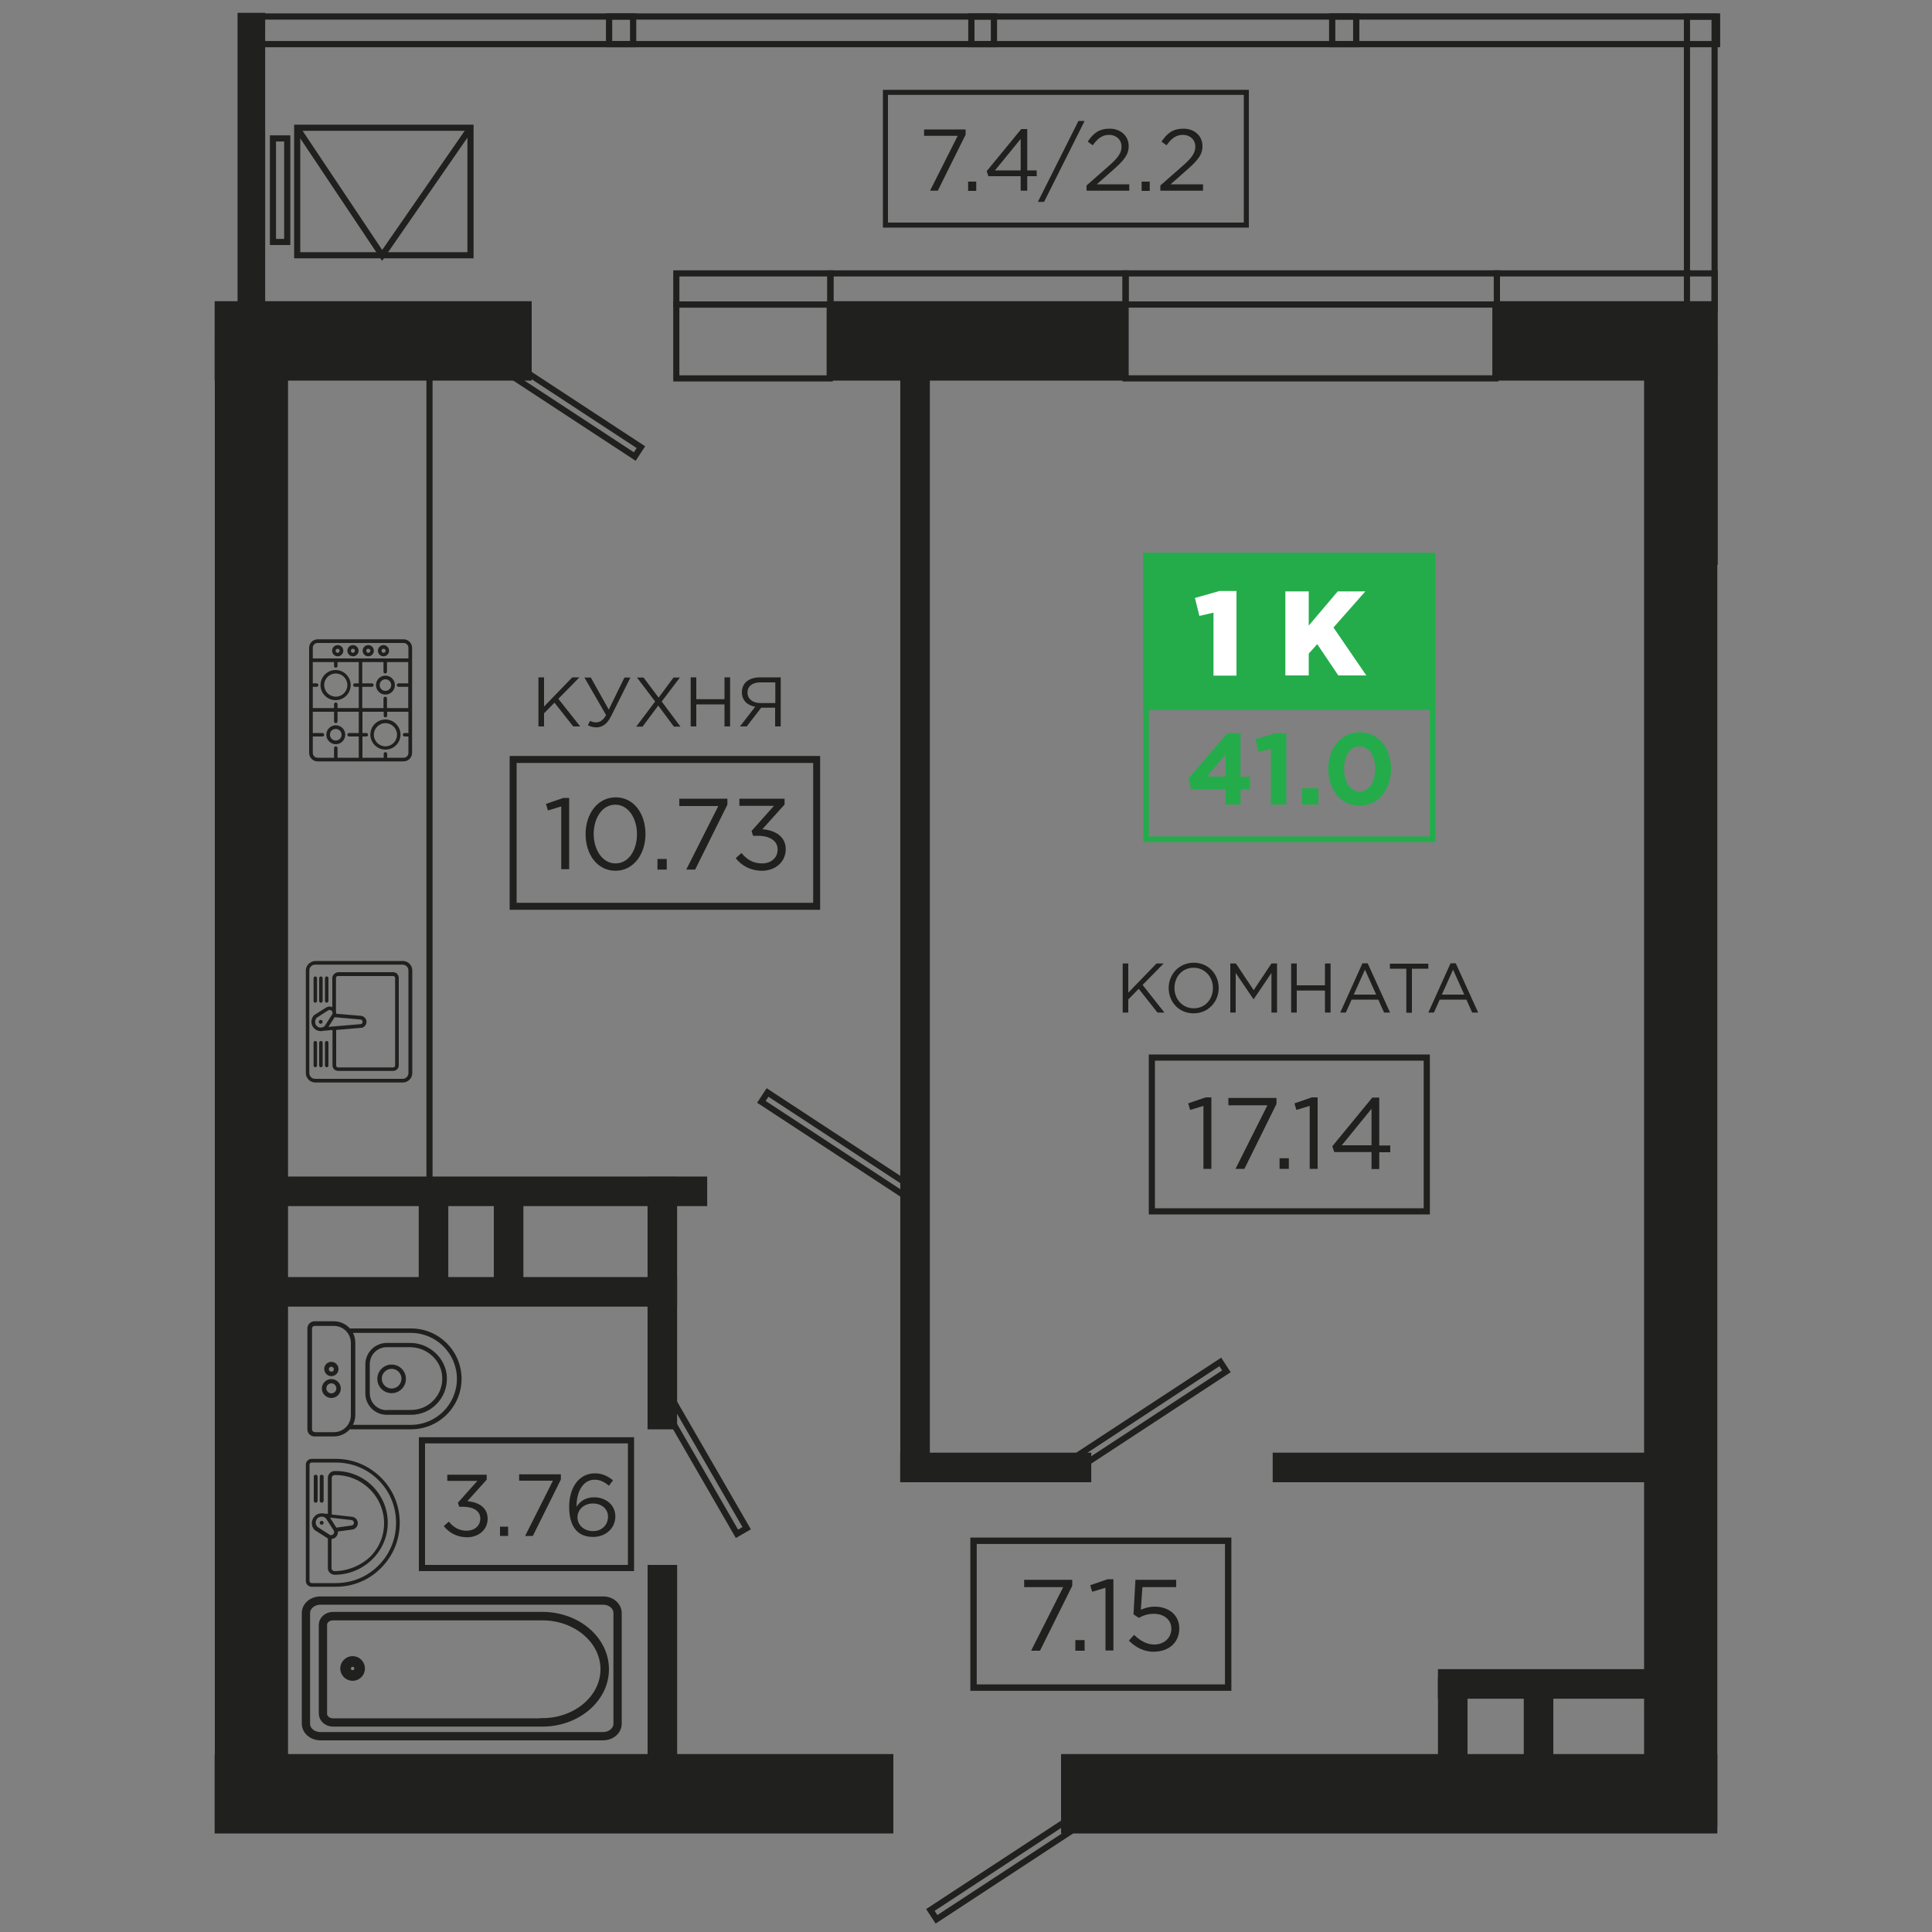 <?xml version="1.0" encoding="utf-8"?>
<!-- Generator: Adobe Illustrator 20.1.0, SVG Export Plug-In . SVG Version: 6.00 Build 0)  -->
<svg version="1.1" id="Слой_1" xmlns="http://www.w3.org/2000/svg" xmlns:xlink="http://www.w3.org/1999/xlink" x="0px" y="0px"
	 viewBox="0 0 1000 1000" style="enable-background:new 0 0 1000 1000;" xml:space="preserve">
<rect x="0" y="0" width="1000" height="1000" fill="#808080" stroke="none"/>
<style type="text/css">
	.st0{fill:#20201E;}
	.st1{fill:none;stroke:#20201E;stroke-width:0.553;stroke-miterlimit:10;}
	.st2{fill:none;stroke:#20201E;stroke-width:0.626;stroke-miterlimit:10;}
	.st3{fill:none;stroke:#20201E;stroke-width:0.544;stroke-miterlimit:10;}
	.st4{fill:none;stroke:#20201E;stroke-width:0.622;stroke-miterlimit:10;}
	.st5{fill:none;stroke:#20201E;stroke-width:0.573;stroke-miterlimit:10;}
	.st6{fill:none;stroke:#20201E;stroke-width:0.574;stroke-miterlimit:10;}
	.st7{fill:none;stroke:#20201E;stroke-width:0.588;stroke-miterlimit:10;}
	.st8{fill:none;stroke:#20201E;stroke-width:0.533;stroke-miterlimit:10;}
	.st9{fill:none;stroke:#20201E;stroke-width:0.518;stroke-miterlimit:10;}
	.st10{fill:none;stroke:#20201E;stroke-width:0.459;stroke-miterlimit:10;}
	.st11{fill:none;stroke:#20201E;stroke-width:0.575;stroke-miterlimit:10;}
	.st12{fill:none;stroke:#20201E;stroke-width:0.509;stroke-miterlimit:10;}
	.st13{fill:#24AC4B;}
	.st14{fill:none;stroke:#24AC4B;stroke-width:0.505;stroke-miterlimit:10;}
	.st15{fill:#24AC4B;stroke:#24AC4B;stroke-width:0.505;stroke-miterlimit:10;}
	.st16{fill:#FFFFFF;}
	.st17{fill:none;stroke:#20201E;stroke-width:0.536;stroke-miterlimit:10;}
	.st18{fill:none;stroke:#20201E;stroke-width:0.581;stroke-miterlimit:10;}
	.st19{fill:none;stroke:#20201E;stroke-width:0.561;stroke-miterlimit:10;}
	.st20{fill:none;stroke:#20201E;stroke-width:0.554;stroke-miterlimit:10;}
	.st21{fill:none;stroke:#20201E;stroke-width:0.552;stroke-miterlimit:10;}
	.st22{fill:none;stroke:#20201E;stroke-width:0.556;stroke-miterlimit:10;}
	.st23{fill:none;stroke:#20201E;stroke-width:0.477;stroke-miterlimit:10;}
	.st24{fill:none;stroke:#20201E;stroke-width:0.468;stroke-miterlimit:10;}
	.st25{fill:none;stroke:#20201E;stroke-width:0.493;stroke-miterlimit:10;}
	.st26{fill:none;stroke:#20201E;stroke-width:0.455;stroke-miterlimit:10;}
	.st27{fill:none;stroke:#20201E;stroke-width:0.478;stroke-miterlimit:10;}
	.st28{fill:none;stroke:#20201E;stroke-width:0.562;stroke-miterlimit:10;}
	.st29{fill:none;stroke:#20201E;stroke-width:0.558;stroke-miterlimit:10;}
	.st30{fill:none;stroke:#20201E;stroke-width:0.582;stroke-miterlimit:10;}
	.st31{fill:none;stroke:#20201E;stroke-width:2.623;stroke-miterlimit:10;}
	.st32{fill:none;stroke:#20201E;stroke-width:2.501;stroke-miterlimit:10;}
	.st33{fill:none;stroke:#20201E;stroke-width:2.215;stroke-miterlimit:10;}
	.st34{fill:none;stroke:#20201E;stroke-width:2.775;stroke-miterlimit:10;}
	.st35{fill:none;stroke:#20201E;stroke-width:2.667;stroke-miterlimit:10;}
	.st36{fill:none;stroke:#24AC4B;stroke-width:2.435;stroke-miterlimit:10;}
	.st37{fill:#24AC4B;stroke:#24AC4B;stroke-width:2.435;stroke-miterlimit:10;}
	.st38{fill:none;stroke:#20201E;stroke-width:2.71;stroke-miterlimit:10;}
	.st39{fill:none;stroke:#20201E;stroke-width:2.303;stroke-miterlimit:10;}
	.st40{fill:none;stroke:#20201E;stroke-width:1.995;stroke-miterlimit:10;}
	.st41{fill:none;stroke:#20201E;stroke-width:3.17;stroke-miterlimit:10;}
	.st42{fill:none;stroke:#20201E;stroke-width:3.173;stroke-miterlimit:10;}
	.st43{fill:none;stroke:#20201E;stroke-width:2.968;stroke-miterlimit:10;}
	.st44{fill:none;stroke:#24AC4B;stroke-width:2.792;stroke-miterlimit:10;}
	.st45{fill:#24AC4B;stroke:#24AC4B;stroke-width:2.792;stroke-miterlimit:10;}
	.st46{fill:none;stroke:#20201E;stroke-width:2.641;stroke-miterlimit:10;}
	.st47{fill:none;stroke:#20201E;stroke-width:3.058;stroke-miterlimit:10;}
	.st48{fill:none;stroke:#20201E;stroke-width:2.292;stroke-miterlimit:10;}
	.st49{fill:none;stroke:#20201E;stroke-width:3.065;stroke-miterlimit:10;}
	.st50{fill:none;stroke:#20201E;stroke-width:3.178;stroke-miterlimit:10;}
	.st51{fill:none;stroke:#20201E;stroke-width:3.261;stroke-miterlimit:10;}
	.st52{fill:none;stroke:#20201E;stroke-width:2.975;stroke-miterlimit:10;}
	.st53{fill:none;stroke:#24AC4B;stroke-width:2.799;stroke-miterlimit:10;}
	.st54{fill:#24AC4B;stroke:#24AC4B;stroke-width:2.799;stroke-miterlimit:10;}
	.st55{fill:none;stroke:#20201E;stroke-width:2.647;stroke-miterlimit:10;}
	.st56{fill:none;stroke:#20201E;stroke-width:3.605;stroke-miterlimit:10;}
	.st57{fill:none;stroke:#20201E;stroke-width:3.07;stroke-miterlimit:10;}
	.st58{fill:none;stroke:#20201E;stroke-width:3.343;stroke-miterlimit:10;}
	.st59{fill:none;stroke:#24AC4B;stroke-width:2.905;stroke-miterlimit:10;}
	.st60{fill:#24AC4B;stroke:#24AC4B;stroke-width:2.905;stroke-miterlimit:10;}
	.st61{fill:none;stroke:#20201E;stroke-width:3.182;stroke-miterlimit:10;}
	.st62{fill:none;stroke:#20201E;stroke-width:2.695;stroke-miterlimit:10;}
	.st63{fill:none;stroke:#20201E;stroke-width:3.594;stroke-miterlimit:10;}
	.st64{fill:none;stroke:#20201E;stroke-width:3.314;stroke-miterlimit:10;}
	.st65{fill:none;stroke:#20201E;stroke-width:3.193;stroke-miterlimit:10;}
	.st66{fill:none;stroke:#24AC4B;stroke-width:2.916;stroke-miterlimit:10;}
	.st67{fill:#24AC4B;stroke:#24AC4B;stroke-width:2.916;stroke-miterlimit:10;}
	.st68{fill:none;stroke:#20201E;stroke-width:3.188;stroke-miterlimit:10;}
	.st69{fill:none;stroke:#20201E;stroke-width:3.215;stroke-miterlimit:10;}
	.st70{fill:none;stroke:#20201E;stroke-width:2.847;stroke-miterlimit:10;}
	.st71{fill:none;stroke:#20201E;stroke-width:3.583;stroke-miterlimit:10;}
	.st72{fill:none;stroke:#20201E;stroke-width:3.303;stroke-miterlimit:10;}
	.st73{fill:none;stroke:#20201E;stroke-width:3.183;stroke-miterlimit:10;}
	.st74{fill:none;stroke:#24AC4B;stroke-width:2.907;stroke-miterlimit:10;}
	.st75{fill:#24AC4B;stroke:#24AC4B;stroke-width:2.907;stroke-miterlimit:10;}
	.st76{fill:none;stroke:#20201E;stroke-width:3.177;stroke-miterlimit:10;}
	.st77{fill:none;stroke:#20201E;stroke-width:2.696;stroke-miterlimit:10;}
	.st78{fill:none;stroke:#20201E;stroke-width:3.211;stroke-miterlimit:10;}
	.st79{fill:none;stroke:#20201E;stroke-width:3.567;stroke-miterlimit:10;}
	.st80{fill:none;stroke:#20201E;stroke-width:3.288;stroke-miterlimit:10;}
	.st81{fill:none;stroke:#20201E;stroke-width:3.169;stroke-miterlimit:10;}
	.st82{fill:none;stroke:#24AC4B;stroke-width:2.894;stroke-miterlimit:10;}
	.st83{fill:#24AC4B;stroke:#24AC4B;stroke-width:2.894;stroke-miterlimit:10;}
	.st84{fill:none;stroke:#20201E;stroke-width:3.163;stroke-miterlimit:10;}
	.st85{fill:none;stroke:#20201E;stroke-width:2.684;stroke-miterlimit:10;}
	.st86{fill:none;stroke:#20201E;stroke-width:3.57;stroke-miterlimit:10;}
	.st87{fill:none;stroke:#20201E;stroke-width:3.061;stroke-miterlimit:10;}
	.st88{fill:none;stroke:#20201E;stroke-width:3.333;stroke-miterlimit:10;}
	.st89{fill:none;stroke:#24AC4B;stroke-width:2.897;stroke-miterlimit:10;}
	.st90{fill:#24AC4B;stroke:#24AC4B;stroke-width:2.897;stroke-miterlimit:10;}
	.st91{fill:none;stroke:#20201E;stroke-width:3.177;stroke-miterlimit:10;}
	.st92{fill:none;stroke:#20201E;stroke-width:2.687;stroke-miterlimit:10;}
	.st93{fill:none;stroke:#20201E;stroke-width:3.172;stroke-miterlimit:10;}
	.st94{fill:none;stroke:#20201E;stroke-width:3.176;stroke-miterlimit:10;}
	.st95{fill:none;stroke:#20201E;stroke-width:3.181;stroke-miterlimit:10;}
	.st96{fill:none;stroke:#20201E;stroke-width:3.607;stroke-miterlimit:10;}
	.st97{fill:none;stroke:#24AC4B;stroke-width:2.907;stroke-miterlimit:10;}
	.st98{fill:#24AC4B;stroke:#24AC4B;stroke-width:2.907;stroke-miterlimit:10;}
	.st99{fill:none;stroke:#20201E;stroke-width:3.229;stroke-miterlimit:10;}
	.st100{fill:none;stroke:#20201E;stroke-width:2.619;stroke-miterlimit:10;}
	.st101{fill:none;stroke:#20201E;stroke-width:2.927;stroke-miterlimit:10;}
	.st102{fill:none;stroke:#20201E;stroke-width:3.157;stroke-miterlimit:10;}
	.st103{fill:none;stroke:#24AC4B;stroke-width:2.771;stroke-miterlimit:10;}
	.st104{fill:#24AC4B;stroke:#24AC4B;stroke-width:2.771;stroke-miterlimit:10;}
	.st105{fill:none;stroke:#20201E;stroke-width:2.621;stroke-miterlimit:10;}
	.st106{fill:none;stroke:#20201E;stroke-width:3.034;stroke-miterlimit:10;}
	.st107{fill:none;stroke:#20201E;stroke-width:2.679;stroke-miterlimit:10;}
	.st108{fill:none;stroke:#20201E;stroke-width:2.493;stroke-miterlimit:10;}
	.st109{fill:none;stroke:#20201E;stroke-width:2.379;stroke-miterlimit:10;}
	.st110{fill:none;stroke:#20201E;stroke-width:2.584;stroke-miterlimit:10;}
	.st111{fill:none;stroke:#24AC4B;stroke-width:2.36;stroke-miterlimit:10;}
	.st112{fill:#24AC4B;stroke:#24AC4B;stroke-width:2.36;stroke-miterlimit:10;}
	.st113{fill:none;stroke:#20201E;stroke-width:2.232;stroke-miterlimit:10;}
	.st114{fill:none;stroke:#20201E;stroke-width:2.634;stroke-miterlimit:10;}
	.st115{fill:none;stroke:#20201E;stroke-width:2.609;stroke-miterlimit:10;}
	.st116{fill:none;stroke:#20201E;stroke-width:2.718;stroke-miterlimit:10;}
	.st117{fill:none;stroke:#20201E;stroke-width:2.447;stroke-miterlimit:10;}
	.st118{fill:none;stroke:#20201E;stroke-width:3.13;stroke-miterlimit:10;}
	.st119{fill:none;stroke:#20201E;stroke-width:2.913;stroke-miterlimit:10;}
	.st120{fill:none;stroke:#20201E;stroke-width:2.93;stroke-miterlimit:10;}
	.st121{fill:none;stroke:#24AC4B;stroke-width:2.757;stroke-miterlimit:10;}
	.st122{fill:#24AC4B;stroke:#24AC4B;stroke-width:2.757;stroke-miterlimit:10;}
	.st123{fill:none;stroke:#20201E;stroke-width:2.607;stroke-miterlimit:10;}
	.st124{fill:none;stroke:#20201E;stroke-width:3.019;stroke-miterlimit:10;}
	.st125{fill:none;stroke:#20201E;stroke-width:3.026;stroke-miterlimit:10;}
</style>
<g>
	<rect x="111.1" y="907.9" class="st0" width="351.3" height="41.1"/>
	<rect x="549.2" y="907.9" class="st0" width="339.7" height="41.1"/>
	<rect x="111.1" y="155.9" class="st0" width="164.1" height="41.1"/>
	<rect x="428" y="155.9" class="st0" width="154.7" height="41.1"/>
	<rect x="773.6" y="155.9" class="st0" width="115.3" height="41.1"/>
	
		<rect x="744.2" y="864" transform="matrix(-1 -4.491086e-11 4.491086e-11 -1 1619.175 1743.252)" class="st0" width="130.7" height="15.3"/>
	
		<rect x="724.9" y="887.5" transform="matrix(4.511509e-11 -1 1 4.511509e-11 -143.212 1646.974)" class="st0" width="53.9" height="15.3"/>
	
		<rect x="769.4" y="887.7" transform="matrix(4.511509e-11 -1 1 4.511509e-11 -98.997 1691.595)" class="st0" width="53.9" height="15.3"/>
	
		<rect x="-254.2" y="541.9" transform="matrix(6.123234e-17 -1 1 6.123234e-17 -430.707 690.922)" class="st0" width="768.7" height="37.9"/>
	
		<rect x="485.5" y="541.9" transform="matrix(6.123234e-17 -1 1 6.123234e-17 309.078 1430.707)" class="st0" width="768.7" height="37.9"/>
	<g>
		<rect x="265.6" y="393.1" class="st96" width="157.1" height="76"/>
		<g>
			<g>
				<path class="st0" d="M290.5,417.4l-6.9,2.1l-1-3.4l9-3.1h3v36.9h-4.1V417.4z"/>
				<path class="st0" d="M303.1,431.7c0-10.3,6.1-19,15.6-19s15.4,8.6,15.4,19c0,10.3-6.1,19-15.5,19
					C309,450.7,303.1,442.1,303.1,431.7z M329.7,431.7c0-8-4.4-15.2-11.2-15.2c-6.9,0-11.2,7-11.2,15.2c0,8,4.4,15.2,11.3,15.2
					S329.7,439.9,329.7,431.7z"/>
				<path class="st0" d="M340.3,444.6h4.8v5.5h-4.8V444.6z"/>
				<path class="st0" d="M371.8,417.2h-20.2v-3.8h24.9v3.1l-16.7,33.6h-4.6L371.8,417.2z"/>
				<path class="st0" d="M380.8,444.2l3-2.7c2.8,3.5,6.2,5.4,10.7,5.4c4.5,0,8-2.8,8-7.2c0-4.6-4.2-7.1-10.3-7.1h-2.4l-0.8-2.5
					l11.6-13h-17.9v-3.7h23.4v3l-11.5,12.8c6.4,0.5,12.1,3.6,12.1,10.4c0,6.5-5.4,11.1-12.3,11.1C388.4,450.7,383.8,448,380.8,444.2
					z"/>
			</g>
		</g>
		<g>
			<g>
				<path class="st0" d="M278.7,350.6h2.9v15.1l14.6-15.1h3.7L289,361.7l11.3,14.3h-3.6l-9.7-12.3l-5.4,5.5v6.8h-2.9V350.6z"/>
				<path class="st0" d="M304.3,375.4l1.1-2.3c1,0.5,1.9,0.8,3.2,0.8c1.7,0,3.6-1,5.1-3.8l-11.2-19.4h3.3l9.3,16.6l8.1-16.6h3.1
					l-10,20c-2.1,4.2-4.7,5.8-7.8,5.8C306.9,376.4,305.6,376.1,304.3,375.4z"/>
				<path class="st0" d="M339.1,363.1l-9.4-12.4h3.4l7.8,10.4l7.7-10.4h3.3l-9.4,12.4l9.7,13h-3.4l-8.1-10.9l-8.1,10.9h-3.3
					L339.1,363.1z"/>
				<path class="st0" d="M357.5,350.6h2.9v11.3H375v-11.3h2.9V376H375v-11.4h-14.6V376h-2.9V350.6z"/>
				<path class="st0" d="M390.9,365.8c-4.1-0.7-6.9-3.3-6.9-7.5c0-2,0.7-3.8,1.9-5.1c1.6-1.6,4.1-2.6,7.4-2.6h10.8V376h-2.9v-9.7
					H394l-7.5,9.7H383L390.9,365.8z M401.3,363.9v-10.7h-7.8c-4.2,0-6.6,2.1-6.6,5.3c0,3.3,2.8,5.4,6.6,5.4H401.3z"/>
			</g>
		</g>
	</g>
	<rect x="503.9" y="797.5" class="st72" width="131.8" height="76"/>
	<g>
		<g>
			<path class="st0" d="M550.3,821.5h-20.2v-3.8H555v3.1l-16.7,33.6h-4.6L550.3,821.5z"/>
			<path class="st0" d="M556.6,848.9h4.8v5.5h-4.8V848.9z"/>
			<path class="st0" d="M572.2,821.8l-6.9,2.1l-1-3.4l9-3.1h3v36.9h-4.1V821.8z"/>
			<path class="st0" d="M584.3,849.2l2.7-3c3.2,3.1,6.7,5,10.4,5c5.2,0,8.9-3.5,8.9-8.2c0-4.6-3.8-7.7-9.1-7.7
				c-3.1,0-5.6,0.9-7.7,2.1l-2.8-1.8l1-17.9h21.1v3.8h-17.5l-0.8,11.7c2.1-0.9,4.2-1.6,7.2-1.6c7.1,0,12.7,4.2,12.7,11.3
				c0,7.2-5.4,12-13.1,12C592.2,855.1,587.6,852.5,584.3,849.2z"/>
		</g>
	</g>
	<rect x="596.2" y="547.4" class="st73" width="142.3" height="79.6"/>
	<g>
		<g>
			<path class="st0" d="M622.9,572.4l-6.9,2.1l-1-3.4l9-3.1h3V605h-4.1V572.4z"/>
			<path class="st0" d="M656,572.1h-20.2v-3.8h24.9v3.1L644.1,605h-4.6L656,572.1z"/>
			<path class="st0" d="M662.3,599.5h4.8v5.5h-4.8V599.5z"/>
			<path class="st0" d="M677.9,572.4l-6.9,2.1l-1-3.4l9-3.1h3V605h-4.1V572.4z"/>
			<path class="st0" d="M709.9,596.3h-19.3l-1-3l20.7-25.2h3.6v24.8h5.7v3.5h-5.7v8.7h-4V596.3z M709.9,592.8v-18.9l-15.4,18.9
				H709.9z"/>
		</g>
	</g>
	<g>
		<g>
			<path class="st0" d="M581.1,498.7h2.9v15.1l14.6-15.1h3.7l-10.9,11.1l11.3,14.3h-3.6l-9.7-12.3l-5.4,5.5v6.8h-2.9V498.7z"/>
			<path class="st0" d="M604.9,511.4c0-7,5.3-13.1,13-13.1c7.7,0,12.9,6.1,12.9,13.1c0,7-5.3,13.1-13,13.1
				C610.1,524.5,604.9,518.5,604.9,511.4z M627.8,511.4c0-5.8-4.2-10.5-10-10.5c-5.8,0-9.9,4.6-9.9,10.5c0,5.8,4.2,10.5,10,10.5
				C623.7,521.9,627.8,517.3,627.8,511.4z"/>
			<path class="st0" d="M636.8,498.7h2.9l9.2,13.8l9.2-13.8h2.9v25.4h-2.9v-20.5l-9.2,13.6h-0.1l-9.2-13.6v20.5h-2.8V498.7z"/>
			<path class="st0" d="M668.3,498.7h2.9V510h14.6v-11.3h2.9v25.4h-2.9v-11.4h-14.6v11.4h-2.9V498.7z"/>
			<path class="st0" d="M705.2,498.6h2.7l11.6,25.5h-3.1l-3-6.7h-13.8l-3,6.7h-2.9L705.2,498.6z M712.3,514.8l-5.8-12.9l-5.8,12.9
				H712.3z"/>
			<path class="st0" d="M727.9,501.4h-8.5v-2.6h19.9v2.6h-8.5v22.8h-2.9V501.4z"/>
			<path class="st0" d="M750.8,498.6h2.7l11.6,25.5H762l-3-6.7h-13.8l-3,6.7h-2.9L750.8,498.6z M757.9,514.8l-5.8-12.9l-5.8,12.9
				H757.9z"/>
		</g>
	</g>
	<g>
		<g>
			<g>
				<path class="st13" d="M634.4,408.5h-17.9l-1.3-5.7l20.1-23.3h6.8v22.5h4.9v6.5h-4.9v7.9h-7.7V408.5z M634.4,401.9v-11.4
					l-9.7,11.4H634.4z"/>
				<path class="st13" d="M657.9,387.6l-6.4,1.6l-1.7-6.6l10.5-3.1h5.5v36.9h-8V387.6z"/>
				<path class="st13" d="M673.9,408h8.5v8.4h-8.5V408z"/>
				<path class="st13" d="M687.5,398c0-10.6,6.6-19,16.3-19c9.7,0,16.2,8.2,16.2,19c0,10.6-6.5,19-16.3,19S687.5,408.8,687.5,398z
					 M711.8,398c0-6.7-3.2-11.7-8.1-11.7s-8,4.9-8,11.7c0,6.7,3.2,11.7,8.1,11.7C708.7,409.7,711.8,404.8,711.8,398z"/>
			</g>
		</g>
		<rect x="593.2" y="287.6" class="st97" width="148.3" height="146.8"/>
		<rect x="593.1" y="287.6" class="st98" width="148.3" height="78.5"/>
		<g>
			<path class="st16" d="M628.1,317.1l-7.3,1.7l-2.3-9.3l12.7-3.6h8.8v43.8h-11.9V317.1z"/>
			<path class="st16" d="M665.3,306.1h12.1v17.7l15-17.7h14.3l-16.5,18.7l17,24.8h-14.5l-10.9-16.2l-4.4,4.9v11.3h-12.1V306.1z"/>
		</g>
	</g>
	
		<rect x="51.2" y="78.4" transform="matrix(-1.836970e-16 1 -1 -1.836970e-16 215.657 -44.558)" class="st0" width="157.9" height="14.3"/>
	
		<rect x="804.9" y="77" transform="matrix(-1.836970e-16 1 -1 -1.836970e-16 964.472 -796.284)" class="st73" width="151" height="14.3"/>
	<g>
		
			<rect x="128.4" y="8.6" transform="matrix(-1 -1.224647e-16 1.224647e-16 -1 456.109 31.442)" class="st99" width="199.2" height="14.3"/>
		
			<rect x="315.3" y="8.6" transform="matrix(-1 -1.224647e-16 1.224647e-16 -1 829.763 31.442)" class="st99" width="199.2" height="14.3"/>
		
			<rect x="502.7" y="8.6" transform="matrix(-1 -1.224647e-16 1.224647e-16 -1 1204.688 31.442)" class="st99" width="199.2" height="14.3"/>
		
			<rect x="689.6" y="8.6" transform="matrix(-1 -1.224647e-16 1.224647e-16 -1 1578.342 31.442)" class="st99" width="199.2" height="14.3"/>
	</g>
	<g>
		<rect x="458.3" y="47.8" class="st100" width="186.8" height="68.7"/>
		<g>
			<g>
				<path class="st0" d="M495.7,70.3h-17.4v-3.3h21.5v2.7l-14.4,29h-4L495.7,70.3z"/>
				<path class="st0" d="M501.1,94h4.2v4.8h-4.2V94z"/>
				<path class="st0" d="M528.3,91.2h-16.7l-0.9-2.6l17.9-21.8h3.1v21.4h4.9v3h-4.9v7.5h-3.4V91.2z M528.3,88.2V71.9L515,88.2H528.3
					z"/>
				<path class="st0" d="M558.2,62.6h3.2l-21,41.9h-3.2L558.2,62.6z"/>
				<path class="st0" d="M562.4,96l11.5-10.1c4.9-4.3,6.6-6.8,6.6-10c0-3.7-2.9-6.1-6.4-6.1c-3.6,0-6,1.9-8.5,5.4l-2.6-1.9
					c2.9-4.3,5.8-6.7,11.4-6.7c5.7,0,9.8,3.8,9.8,9c0,4.6-2.5,7.4-8,12.3l-8.5,7.5h16.8v3.3h-22.1V96z"/>
				<path class="st0" d="M590.9,94h4.2v4.8h-4.2V94z"/>
				<path class="st0" d="M600.6,96l11.5-10.1c4.9-4.3,6.6-6.8,6.6-10c0-3.7-2.9-6.1-6.4-6.1c-3.6,0-6,1.9-8.5,5.4l-2.6-1.9
					c2.9-4.3,5.8-6.7,11.4-6.7c5.7,0,9.8,3.8,9.8,9c0,4.6-2.5,7.4-8,12.3l-8.5,7.5h16.8v3.3h-22.1V96z"/>
			</g>
		</g>
	</g>
	
		<rect x="582.7" y="141.5" transform="matrix(-1 -1.224647e-16 1.224647e-16 -1 1357.458 299.099)" class="st73" width="192.2" height="16.1"/>
	
		<rect x="582.7" y="157.6" transform="matrix(-1 -1.224647e-16 1.224647e-16 -1 1356.712 353.445)" class="st73" width="191.4" height="38.2"/>
	
		<rect x="350.2" y="141.5" transform="matrix(-1 -1.224647e-16 1.224647e-16 -1 779.967 299.104)" class="st73" width="79.7" height="16.1"/>
	
		<rect x="429.8" y="141.5" transform="matrix(-1 -1.224647e-16 1.224647e-16 -1 1012.466 299.104)" class="st73" width="152.8" height="16.1"/>
	
		<rect x="350.2" y="157.6" transform="matrix(-1 -1.224647e-16 1.224647e-16 -1 779.657 353.45)" class="st73" width="79.4" height="38.2"/>
	
		<rect x="129.9" y="609" transform="matrix(-1 -4.488866e-11 4.488866e-11 -1 495.946 1233.277)" class="st0" width="236.1" height="15.3"/>
	
		<rect x="140.5" y="661.1" transform="matrix(-1 -4.488555e-11 4.488555e-11 -1 490.945 1337.41)" class="st0" width="209.9" height="15.3"/>
	
		<rect x="277.4" y="666.8" transform="matrix(4.498008e-11 -1 1 4.498008e-11 -331.631 1017.227)" class="st0" width="130.7" height="15.3"/>
	
		<rect x="235.3" y="636.9" transform="matrix(4.493123e-11 -1 1 4.493123e-11 -381.293 907.812)" class="st0" width="55.8" height="15.3"/>
	
		<rect x="196.5" y="636.9" transform="matrix(4.480067e-11 -1 1 4.480067e-11 -420.163 868.942)" class="st0" width="55.8" height="15.3"/>
	
		<rect x="277.4" y="867.7" transform="matrix(4.499429e-11 -1 1 4.499429e-11 -532.508 1218.105)" class="st0" width="130.7" height="15.3"/>
	<g>
		<g>
			<g>
				<path class="st73" d="M320.2,834.9v57.3c0,3.9-3.6,7-8,7H165.8c-4.4,0-8-3.2-8-7v-57.3c0-3.9,3.6-7,8-7h146.5
					C316.7,827.9,320.2,831.1,320.2,834.9z M312.2,898.1c3.8,0,6.9-2.7,6.9-5.9v-57.3c0-3.3-3.1-5.9-6.9-5.9H165.8
					c-3.8,0-6.9,2.7-6.9,5.9v57.3c0,3.3,3.1,5.9,6.9,5.9H312.2z"/>
			</g>
			<g>
				<path class="st73" d="M313.6,864c0,15.5-14.8,28.1-32.9,28.1H172.4c-3.2,0-5.8-2.3-5.8-5.1V841c0-2.8,2.6-5.1,5.8-5.1h108.3
					C298.9,835.9,313.6,848.5,313.6,864z M280.7,890.9c17.5,0,31.7-12.1,31.7-26.9c0-14.8-14.2-26.9-31.7-26.9H172.4
					c-2.6,0-4.7,1.7-4.7,3.9v46.1c0,2.1,2.1,3.9,4.7,3.9H280.7z"/>
			</g>
			<g>
				<path class="st73" d="M187.3,863.6c0,2.7-2.2,4.8-4.8,4.8s-4.8-2.2-4.8-4.8s2.2-4.8,4.8-4.8S187.3,860.9,187.3,863.6z
					 M186.2,863.6c0-2-1.7-3.7-3.7-3.7s-3.7,1.7-3.7,3.7s1.7,3.7,3.7,3.7S186.2,865.6,186.2,863.6z M183.2,863.6
					c0,0.4-0.3,0.7-0.7,0.7s-0.7-0.3-0.7-0.7c0-0.4,0.3-0.7,0.7-0.7S183.2,863.2,183.2,863.6z M182.9,863.6c0-0.2-0.2-0.4-0.4-0.4
					s-0.4,0.2-0.4,0.4s0.2,0.4,0.4,0.4S182.9,863.8,182.9,863.6z"/>
			</g>
		</g>
	</g>
	<g>
		<g>
			<path class="st0" d="M162.8,743.5h10c3.3,0,6.3-1.5,8.4-3.8c0.1,0,0.2,0.1,0.4,0.1h31.2c14.4,0,26.1-11.7,26.1-26.1
				c0-14.4-11.7-26.1-26.1-26.1h-31.2c-0.1,0-0.2,0-0.4,0.1c-2-2.3-5-3.8-8.4-3.8h-10c-2,0-3.7,1.6-3.7,3.7v52.3
				C159.1,741.9,160.8,743.5,162.8,743.5z M182.7,737.4c0.8-1.5,1.2-3.2,1.2-5.1V695c0-1.8-0.4-3.5-1.2-5.1h30
				c13.1,0,23.8,10.7,23.8,23.8s-10.7,23.8-23.8,23.8H182.7z M162.8,741.2c-0.7,0-1.3-0.6-1.3-1.3v-52.3c0-0.7,0.6-1.3,1.3-1.3h10
				c4.9,0,8.8,3.9,8.8,8.8v37.4c0,4.9-3.9,8.8-8.8,8.8H162.8z"/>
		</g>
		<g>
			<path class="st0" d="M200.2,732.3h12.5c5.1,0,9.9-2,13.5-5.8c3.3-3.5,5.1-8,5.1-12.8c0-0.3,0-0.6,0-0.9c-0.2-4.8-2.4-9.3-6-12.6
				c-3.6-3.3-8.2-5.1-13.1-5.1h-12c-6.1,0-11.1,5-11.1,11.1v15C189.1,727.3,194,732.3,200.2,732.3z M200.2,729.9
				c-4.9,0-8.8-3.9-8.8-8.8v-15c0-4.9,3.9-8.8,8.8-8.8h12c4.3,0,8.4,1.6,11.5,4.5c3.2,2.9,5,6.8,5.2,11c0.2,4.5-1.4,8.8-4.5,12
				c-3.1,3.3-7.3,5-11.8,5H200.2z"/>
		</g>
		<g>
			<path class="st0" d="M202.7,721.1c4.1,0,7.4-3.3,7.4-7.4s-3.3-7.4-7.4-7.4s-7.4,3.3-7.4,7.4S198.6,721.1,202.7,721.1z
				 M202.7,718.7c-2.8,0-5.1-2.3-5.1-5.1c0-2.8,2.3-5.1,5.1-5.1c2.8,0,5.1,2.3,5.1,5.1C207.7,716.5,205.5,718.7,202.7,718.7z"/>
		</g>
		<g>
			<path class="st0" d="M171.5,712.3c2,0,3.7-1.6,3.7-3.7c0-2-1.6-3.7-3.7-3.7c-2,0-3.7,1.6-3.7,3.7
				C167.9,710.7,169.5,712.3,171.5,712.3z M171.5,710c-0.7,0-1.3-0.6-1.3-1.3c0-0.7,0.6-1.3,1.3-1.3c0.7,0,1.3,0.6,1.3,1.3
				C172.9,709.4,172.3,710,171.5,710z"/>
		</g>
		<g>
			<path class="st0" d="M171.5,723.6c2.7,0,4.9-2.2,4.9-4.9c0-2.7-2.2-4.9-4.9-4.9c-2.7,0-4.9,2.2-4.9,4.9
				C166.6,721.4,168.8,723.6,171.5,723.6z M171.5,721.2c-1.4,0-2.6-1.2-2.6-2.6c0-1.4,1.2-2.6,2.6-2.6c1.4,0,2.6,1.2,2.6,2.6
				C174.1,720.1,172.9,721.2,171.5,721.2z"/>
		</g>
	</g>
	<g>
		<g>
			<path class="st0" d="M161.3,821.3h12.5c8.9,0,17.2-3.4,23.4-9.7c6.3-6.3,9.7-14.6,9.7-23.4s-3.4-17.2-9.7-23.4
				c-6.3-6.3-14.6-9.7-23.4-9.7h-12.5c-1.7,0-3,1.4-3,3v60.2C158.3,820,159.7,821.3,161.3,821.3z M161.3,819.4
				c-0.6,0-1.1-0.5-1.1-1.1v-60.2c0-0.6,0.5-1.1,1.1-1.1h12.5c8.3,0,16.2,3.2,22.1,9.1c5.9,5.9,9.1,13.7,9.1,22.1v0
				c0,8.3-3.2,16.2-9.1,22.1c-5.9,5.9-13.7,9.1-22.1,9.1H161.3z"/>
		</g>
		<g>
			<path class="st0" d="M173.2,815.1c7.4,0,14.6-3,19.8-8.3c5-5.1,7.7-11.7,7.7-18.6c0-0.1,0-0.3,0-0.4c-0.1-7.1-3-13.7-8-18.7
				c-5.1-5-11.8-7.7-18.9-7.7h-0.6c-1.9,0-3.5,1.6-3.5,3.5v18.7l-2.1-0.2c-0.3-0.1-0.7-0.1-1-0.1c-0.1,0-0.1,0-0.2,0
				c-1.3,0-2.6,0.5-3.5,1.5c-2,2-2,5.2,0,7.2c0.1,0.1,0.1,0.1,0.2,0.1l6.3,4c0.1,0.1,0.2,0.1,0.3,0.2v15.5
				C169.7,813.5,171.3,815.1,173.2,815.1z M164.3,785.9c0.6-0.6,1.4-0.9,2.2-0.9l0.8,0.1c0.5,0.1,1,0.4,1.4,0.8l4,6.2
				c0.4,0.6,0.3,1.5-0.2,2c-0.4,0.4-0.9,0.5-1.4,0.5c-0.1,0-0.2-0.1-0.3-0.1c-0.1,0-0.2-0.1-0.3-0.2l-6.2-4
				c-0.6-0.6-0.9-1.4-0.9-2.2C163.4,787.3,163.7,786.5,164.3,785.9z M170.8,785.5l11.2,1.3c0.7,0.1,1.2,0.7,1.2,1.4
				c0,0.7-0.5,1.3-1.2,1.4l-7.9,1.1L170.8,785.5z M173.2,813.2c-0.9,0-1.6-0.7-1.6-1.5v-15.1c0.8-0.1,1.6-0.4,2.2-1
				c0.7-0.7,1.1-1.6,1.1-2.5c0-0.1,0-0.3,0-0.4l7.4-1c1.6-0.2,2.9-1.6,2.9-3.3c0-1.7-1.3-3.1-2.9-3.3l-10.6-1.2v-18.9
				c0-0.9,0.7-1.5,1.5-1.5h0.6c6.6,0,12.8,2.6,17.5,7.2c4.7,4.6,7.4,10.8,7.5,17.4c0.1,6.6-2.4,12.8-7.2,17.7
				C186.8,810.3,180.1,813.2,173.2,813.2z"/>
		</g>
		<g>
			<path class="st0" d="M167.5,788.2c0,0.3-0.1,0.5-0.3,0.7c-0.2,0.2-0.4,0.3-0.7,0.3c-0.3,0-0.5-0.1-0.7-0.3
				c-0.2-0.2-0.3-0.4-0.3-0.7c0-0.3,0.1-0.5,0.3-0.7c0.2-0.2,0.4-0.3,0.7-0.3c0.3,0,0.5,0.1,0.7,0.3
				C167.4,787.7,167.5,787.9,167.5,788.2z"/>
		</g>
		<g>
			<path class="st0" d="M164.4,764.3v12.5c0,0.5-0.4,1-1,1c-0.5,0-1-0.4-1-1v-12.5c0-0.5,0.4-1,1-1
				C164,763.3,164.4,763.8,164.4,764.3z"/>
		</g>
		<g>
			<path class="st0" d="M167.5,764.3v12.5c0,0.5-0.4,1-1,1c-0.5,0-1-0.4-1-1v-12.5c0-0.5,0.4-1,1-1
				C167.1,763.3,167.5,763.8,167.5,764.3z"/>
		</g>
	</g>
	<rect x="327.1" y="756.8" transform="matrix(0.5 0.866 -0.866 0.5 840.465 63.775)" class="st73" width="75.7" height="5.8"/>
	<g>
		<rect x="218.4" y="745.5" class="st73" width="108.2" height="66.1"/>
		<g>
			<g>
				<path class="st0" d="M229.7,789.9l2.6-2.3c2.5,3,5.4,4.7,9.3,4.7c3.9,0,7-2.5,7-6.3c0-4-3.7-6.1-8.9-6.1h-2l-0.7-2.1l10.1-11.3
					h-15.6v-3.2h20.4v2.6l-10,11.1c5.6,0.5,10.5,3.1,10.5,9.1c0,5.7-4.7,9.6-10.7,9.6C236.2,795.6,232.3,793.2,229.7,789.9z"/>
				<path class="st0" d="M258.8,790.2h4.2v4.8h-4.2V790.2z"/>
				<path class="st0" d="M286.2,766.4h-17.5v-3.3h21.6v2.7L275.8,795h-4L286.2,766.4z"/>
				<path class="st0" d="M294.6,779.9c0-9.7,4.9-17.3,13.3-17.3c3.8,0,6.6,1.4,9.4,3.6l-2.1,2.8c-2.4-2-4.6-3.1-7.5-3.1
					c-5.7,0-9.3,5.8-9.3,13.9v0.1c1.7-2.6,4.4-4.9,9.1-4.9c5.9,0,11,3.8,11,9.9c0,6.1-5,10.6-11.4,10.6
					C299.8,795.6,294.6,791.2,294.6,779.9z M314.7,785c0-3.9-3.2-6.8-7.8-6.8c-4.8,0-8,3.4-8,7.1c0,4.1,3.4,7.2,8.1,7.2
					S314.7,789.1,314.7,785z"/>
			</g>
		</g>
	</g>
	<g>
		<line class="st73" x1="222.3" y1="173.3" x2="222.3" y2="614.1"/>
		<g>
			<g>
				<g>
					<path class="st0" d="M158.3,502.3v53.1c0,2.7,2.2,4.9,4.9,4.9h45.3c2.7,0,4.9-2.2,4.9-4.9v-53.1c0-2.7-2.2-4.9-4.9-4.9h-45.3
						C160.5,497.5,158.3,499.7,158.3,502.3z M208.4,499.3c1.7,0,3,1.4,3,3v53.1c0,1.7-1.4,3-3,3h-45.3c-1.7,0-3-1.4-3-3v-53.1
						c0-1.7,1.4-3,3-3H208.4z"/>
				</g>
				<g>
					<path class="st0" d="M172,506.3v15c-1-0.5-2.2-0.4-3.2,0.2l-6,3.8c-0.1,0-0.1,0.1-0.2,0.1c-1.9,1.9-1.9,5,0,6.9
						c0.9,0.9,2.1,1.4,3.4,1.4c0.1,0,0.1,0,0.2,0l0,0c0.2,0,0.4,0,0.7-0.1l5.2-0.5v18.3c0,1.6,1.3,2.9,2.9,2.9h28.5
						c1.6,0,2.9-1.3,2.9-2.9v-45.3c0-1.6-1.3-2.9-2.9-2.9h-28.5C173.3,503.4,172,504.7,172,506.3z M163.1,528.9
						c0-0.8,0.3-1.5,0.8-2.1l5.9-3.8c0.6-0.4,1.4-0.3,1.9,0.2c0.5,0.5,0.6,1.3,0.2,1.9l-3.8,5.9c-0.4,0.4-0.9,0.7-1.5,0.8l-0.6,0.1
						c-0.8,0-1.5-0.3-2.1-0.9C163.4,530.5,163.1,529.7,163.1,528.9z M173.2,526.5l13.4,1.2c0.6,0.1,1.1,0.6,1.1,1.2
						c0,0.6-0.5,1.2-1.1,1.2l-16.6,1.4L173.2,526.5z M203.5,505.2c0.6,0,1,0.5,1,1v45.3c0,0.6-0.5,1-1,1h-28.5c-0.6,0-1-0.5-1-1
						v-18.4l12.9-1.1c1.6-0.1,2.8-1.5,2.8-3.1c0-1.6-1.2-2.9-2.8-3.1l-12.9-1.1c0-0.1,0-0.2,0-0.4c0-0.3,0-0.5-0.1-0.8
						c0,0,0,0,0-0.1v-17.2c0-0.6,0.5-1,1-1H203.5z"/>
				</g>
				<g>
					<path class="st0" d="M164.1,551.5v-11.8c0-0.5-0.4-0.9-0.9-0.9c-0.5,0-0.9,0.4-0.9,0.9v11.8c0,0.5,0.4,0.9,0.9,0.9
						C163.6,552.5,164.1,552,164.1,551.5z"/>
				</g>
				<g>
					<path class="st0" d="M167,551.5v-11.8c0-0.5-0.4-0.9-0.9-0.9c-0.5,0-0.9,0.4-0.9,0.9v11.8c0,0.5,0.4,0.9,0.9,0.9
						C166.6,552.5,167,552,167,551.5z"/>
				</g>
				<g>
					<path class="st0" d="M170,551.5v-11.8c0-0.5-0.4-0.9-0.9-0.9c-0.5,0-0.9,0.4-0.9,0.9v11.8c0,0.5,0.4,0.9,0.9,0.9
						C169.5,552.5,170,552,170,551.5z"/>
				</g>
				<g>
					<path class="st0" d="M164.1,518.1v-11.8c0-0.5-0.4-0.9-0.9-0.9c-0.5,0-0.9,0.4-0.9,0.9v11.8c0,0.5,0.4,0.9,0.9,0.9
						C163.6,519,164.1,518.6,164.1,518.1z"/>
				</g>
				<g>
					<path class="st0" d="M167,518.1v-11.8c0-0.5-0.4-0.9-0.9-0.9c-0.5,0-0.9,0.4-0.9,0.9v11.8c0,0.5,0.4,0.9,0.9,0.9
						C166.6,519,167,518.6,167,518.1z"/>
				</g>
				<g>
					<path class="st0" d="M170,518.1v-11.8c0-0.5-0.4-0.9-0.9-0.9c-0.5,0-0.9,0.4-0.9,0.9v11.8c0,0.5,0.4,0.9,0.9,0.9
						C169.5,519,170,518.6,170,518.1z"/>
				</g>
				<g>
					<path class="st0" d="M167,528.9c0-0.2-0.1-0.5-0.3-0.7c-0.2-0.2-0.4-0.3-0.7-0.3c-0.2,0-0.5,0.1-0.7,0.3
						c-0.2,0.2-0.3,0.4-0.3,0.7s0.1,0.5,0.3,0.7c0.2,0.2,0.4,0.3,0.7,0.3c0.2,0,0.5-0.1,0.7-0.3C166.9,529.4,167,529.1,167,528.9z"
						/>
				</g>
			</g>
		</g>
		<g>
			<g>
				<path class="st0" d="M164.4,394.1h44.5c2.4,0,4.4-2,4.4-4.4v-54.4c0-2.4-2-4.4-4.4-4.4h-44.5c-2.4,0-4.4,2-4.4,4.4v54.4
					C160,392.1,162,394.1,164.4,394.1z M173.8,345.6c0.5,0,0.9-0.4,0.9-0.9v-2h11v11h-2c-0.5,0-0.9,0.4-0.9,0.9
					c0,0.5,0.4,0.9,0.9,0.9h2v11h-11v-2c0-0.5-0.4-0.9-0.9-0.9s-0.9,0.4-0.9,0.9v2h-11v-11h2c0.5,0,0.9-0.4,0.9-0.9
					c0-0.5-0.4-0.9-0.9-0.9h-2v-11h11v2C172.8,345.2,173.3,345.6,173.8,345.6z M198.5,342.7v5c0,0.5,0.4,0.9,0.9,0.9
					c0.5,0,0.9-0.4,0.9-0.9v-5h11v11h-5c-0.5,0-0.9,0.4-0.9,0.9c0,0.5,0.4,0.9,0.9,0.9h5v11h-11v-5c0-0.5-0.4-0.9-0.9-0.9
					c-0.5,0-0.9,0.4-0.9,0.9v5h-11v-11h5c0.5,0,0.9-0.4,0.9-0.9c0-0.5-0.4-0.9-0.9-0.9h-5v-11H198.5z M161.9,389.7v-8.5h5
					c0.5,0,0.9-0.4,0.9-0.9c0-0.5-0.4-0.9-0.9-0.9h-5v-11h11v5c0,0.5,0.4,0.9,0.9,0.9s0.9-0.4,0.9-0.9v-5h11v11h-5
					c-0.5,0-0.9,0.4-0.9,0.9c0,0.5,0.4,0.9,0.9,0.9h5v11h-11v-5c0-0.5-0.4-0.9-0.9-0.9s-0.9,0.4-0.9,0.9v5h-8.5
					C163,392.2,161.9,391.1,161.9,389.7z M208.9,392.2h-8.5v-2c0-0.5-0.4-0.9-0.9-0.9c-0.5,0-0.9,0.4-0.9,0.9v2h-11v-11h2
					c0.5,0,0.9-0.4,0.9-0.9c0-0.5-0.4-0.9-0.9-0.9h-2v-11h11v2c0,0.5,0.4,0.9,0.9,0.9c0.5,0,0.9-0.4,0.9-0.9v-2h11v11h-2
					c-0.5,0-0.9,0.4-0.9,0.9c0,0.5,0.4,0.9,0.9,0.9h2v8.5C211.4,391.1,210.3,392.2,208.9,392.2z M164.4,332.8h44.5
					c1.4,0,2.5,1.1,2.5,2.5v5.5h-49.5v-5.5C161.9,333.9,163,332.8,164.4,332.8z"/>
			</g>
			<g>
				<path class="st0" d="M199.5,372.4c-4.3,0-7.8,3.5-7.8,7.8c0,4.3,3.5,7.8,7.8,7.8s7.8-3.5,7.8-7.8
					C207.3,376,203.8,372.4,199.5,372.4z M199.5,386.3c-3.3,0-6-2.7-6-6c0-3.3,2.7-6,6-6s6,2.7,6,6
					C205.5,383.6,202.8,386.3,199.5,386.3z"/>
			</g>
			<g>
				<path class="st0" d="M165.9,354.6c0,4.3,3.5,7.8,7.8,7.8s7.8-3.5,7.8-7.8s-3.5-7.8-7.8-7.8S165.9,350.3,165.9,354.6z
					 M173.8,348.6c3.3,0,6,2.7,6,6s-2.7,6-6,6s-6-2.7-6-6S170.5,348.6,173.8,348.6z"/>
			</g>
			<g>
				<path class="st0" d="M199.5,359.5c2.7,0,4.9-2.2,4.9-4.9c0-2.7-2.2-4.9-4.9-4.9c-2.7,0-4.9,2.2-4.9,4.9
					C194.6,357.3,196.8,359.5,199.5,359.5z M199.5,351.6c1.7,0,3,1.4,3,3s-1.4,3-3,3c-1.7,0-3-1.4-3-3S197.8,351.6,199.5,351.6z"/>
			</g>
			<g>
				<path class="st0" d="M173.8,385.2c2.7,0,4.9-2.2,4.9-4.9c0-2.7-2.2-4.9-4.9-4.9c-2.7,0-4.9,2.2-4.9,4.9
					C168.9,383,171.1,385.2,173.8,385.2z M173.8,377.3c1.7,0,3,1.4,3,3c0,1.7-1.4,3-3,3c-1.7,0-3-1.4-3-3
					C170.7,378.6,172.1,377.3,173.8,377.3z"/>
			</g>
			<g>
				<path class="st0" d="M190.6,339.7c1.6,0,2.9-1.3,2.9-2.9c0-1.6-1.3-2.9-2.9-2.9c-1.6,0-2.9,1.3-2.9,2.9
					C187.7,338.4,189,339.7,190.6,339.7z M190.6,335.8c0.6,0,1.1,0.5,1.1,1c0,0.6-0.5,1.1-1.1,1.1c-0.6,0-1-0.5-1-1.1
					C189.5,336.2,190,335.8,190.6,335.8z"/>
			</g>
			<g>
				<path class="st0" d="M198.5,339.7c1.6,0,2.9-1.3,2.9-2.9c0-1.6-1.3-2.9-2.9-2.9s-2.9,1.3-2.9,2.9
					C195.6,338.4,196.9,339.7,198.5,339.7z M198.5,335.8c0.6,0,1.1,0.5,1.1,1c0,0.6-0.5,1.1-1.1,1.1c-0.6,0-1-0.5-1-1.1
					C197.4,336.2,197.9,335.8,198.5,335.8z"/>
			</g>
			<g>
				<path class="st0" d="M174.8,339.7c1.6,0,2.9-1.3,2.9-2.9c0-1.6-1.3-2.9-2.9-2.9c-1.6,0-2.9,1.3-2.9,2.9
					C171.9,338.4,173.2,339.7,174.8,339.7z M174.8,335.8c0.6,0,1,0.5,1,1c0,0.6-0.5,1.1-1,1.1c-0.6,0-1.1-0.5-1.1-1.1
					C173.7,336.2,174.2,335.8,174.8,335.8z"/>
			</g>
			<g>
				<path class="st0" d="M182.7,339.7c1.6,0,2.9-1.3,2.9-2.9c0-1.6-1.3-2.9-2.9-2.9c-1.6,0-2.9,1.3-2.9,2.9
					C179.8,338.4,181.1,339.7,182.7,339.7z M182.7,335.8c0.6,0,1,0.5,1,1c0,0.6-0.5,1.1-1,1.1c-0.6,0-1.1-0.5-1.1-1.1
					C181.6,336.2,182.1,335.8,182.7,335.8z"/>
			</g>
		</g>
	</g>
	
		<rect x="388.7" y="588.9" transform="matrix(-0.836 -0.548 0.548 -0.836 470.408 1324.193)" class="st73" width="88.6" height="5.8"/>
	
		<rect x="248.8" y="206.5" transform="matrix(-0.836 -0.548 0.548 -0.836 423.39 545.281)" class="st73" width="88.6" height="5.8"/>
	
		<rect x="183.6" y="467.4" transform="matrix(4.487972e-11 -1 1 4.487972e-11 -1.413 948.638)" class="st0" width="580" height="15.3"/>
	
		<rect x="658.7" y="751.9" transform="matrix(-1 -4.106061e-11 4.106061e-11 -1 1533.34 1519.097)" class="st0" width="215.9" height="15.3"/>
	
		<rect x="466" y="751.9" transform="matrix(-1 -5.180224e-11 5.180224e-11 -1 1030.838 1519.097)" class="st0" width="98.9" height="15.3"/>
	
		<rect x="552.3" y="728.6" transform="matrix(0.836 -0.548 0.548 0.836 -303.449 447.045)" class="st73" width="88.6" height="5.8"/>
	
		<rect x="476.4" y="963.8" transform="matrix(0.836 -0.548 0.548 0.836 -444.868 443.916)" class="st73" width="88.6" height="5.8"/>
	<g>
		
			<rect x="153.7" y="66.2" transform="matrix(-1 -4.482826e-11 4.482826e-11 -1 397.23 198.319)" class="st73" width="89.7" height="66"/>
		
			<rect x="141.3" y="71.7" transform="matrix(-1 -4.512003e-11 4.512003e-11 -1 289.978 196.939)" class="st73" width="7.4" height="53.6"/>
		<polyline class="st73" points="243.5,66.2 197.8,132.2 153.7,66.2 		"/>
	</g>
	<polygon class="st73" points="887.5,290.8 887.5,141.5 886.8,141.5 774.8,141.5 774.8,157.6 886.8,157.6 886.8,290.8 	"/>
</g>
</svg>
